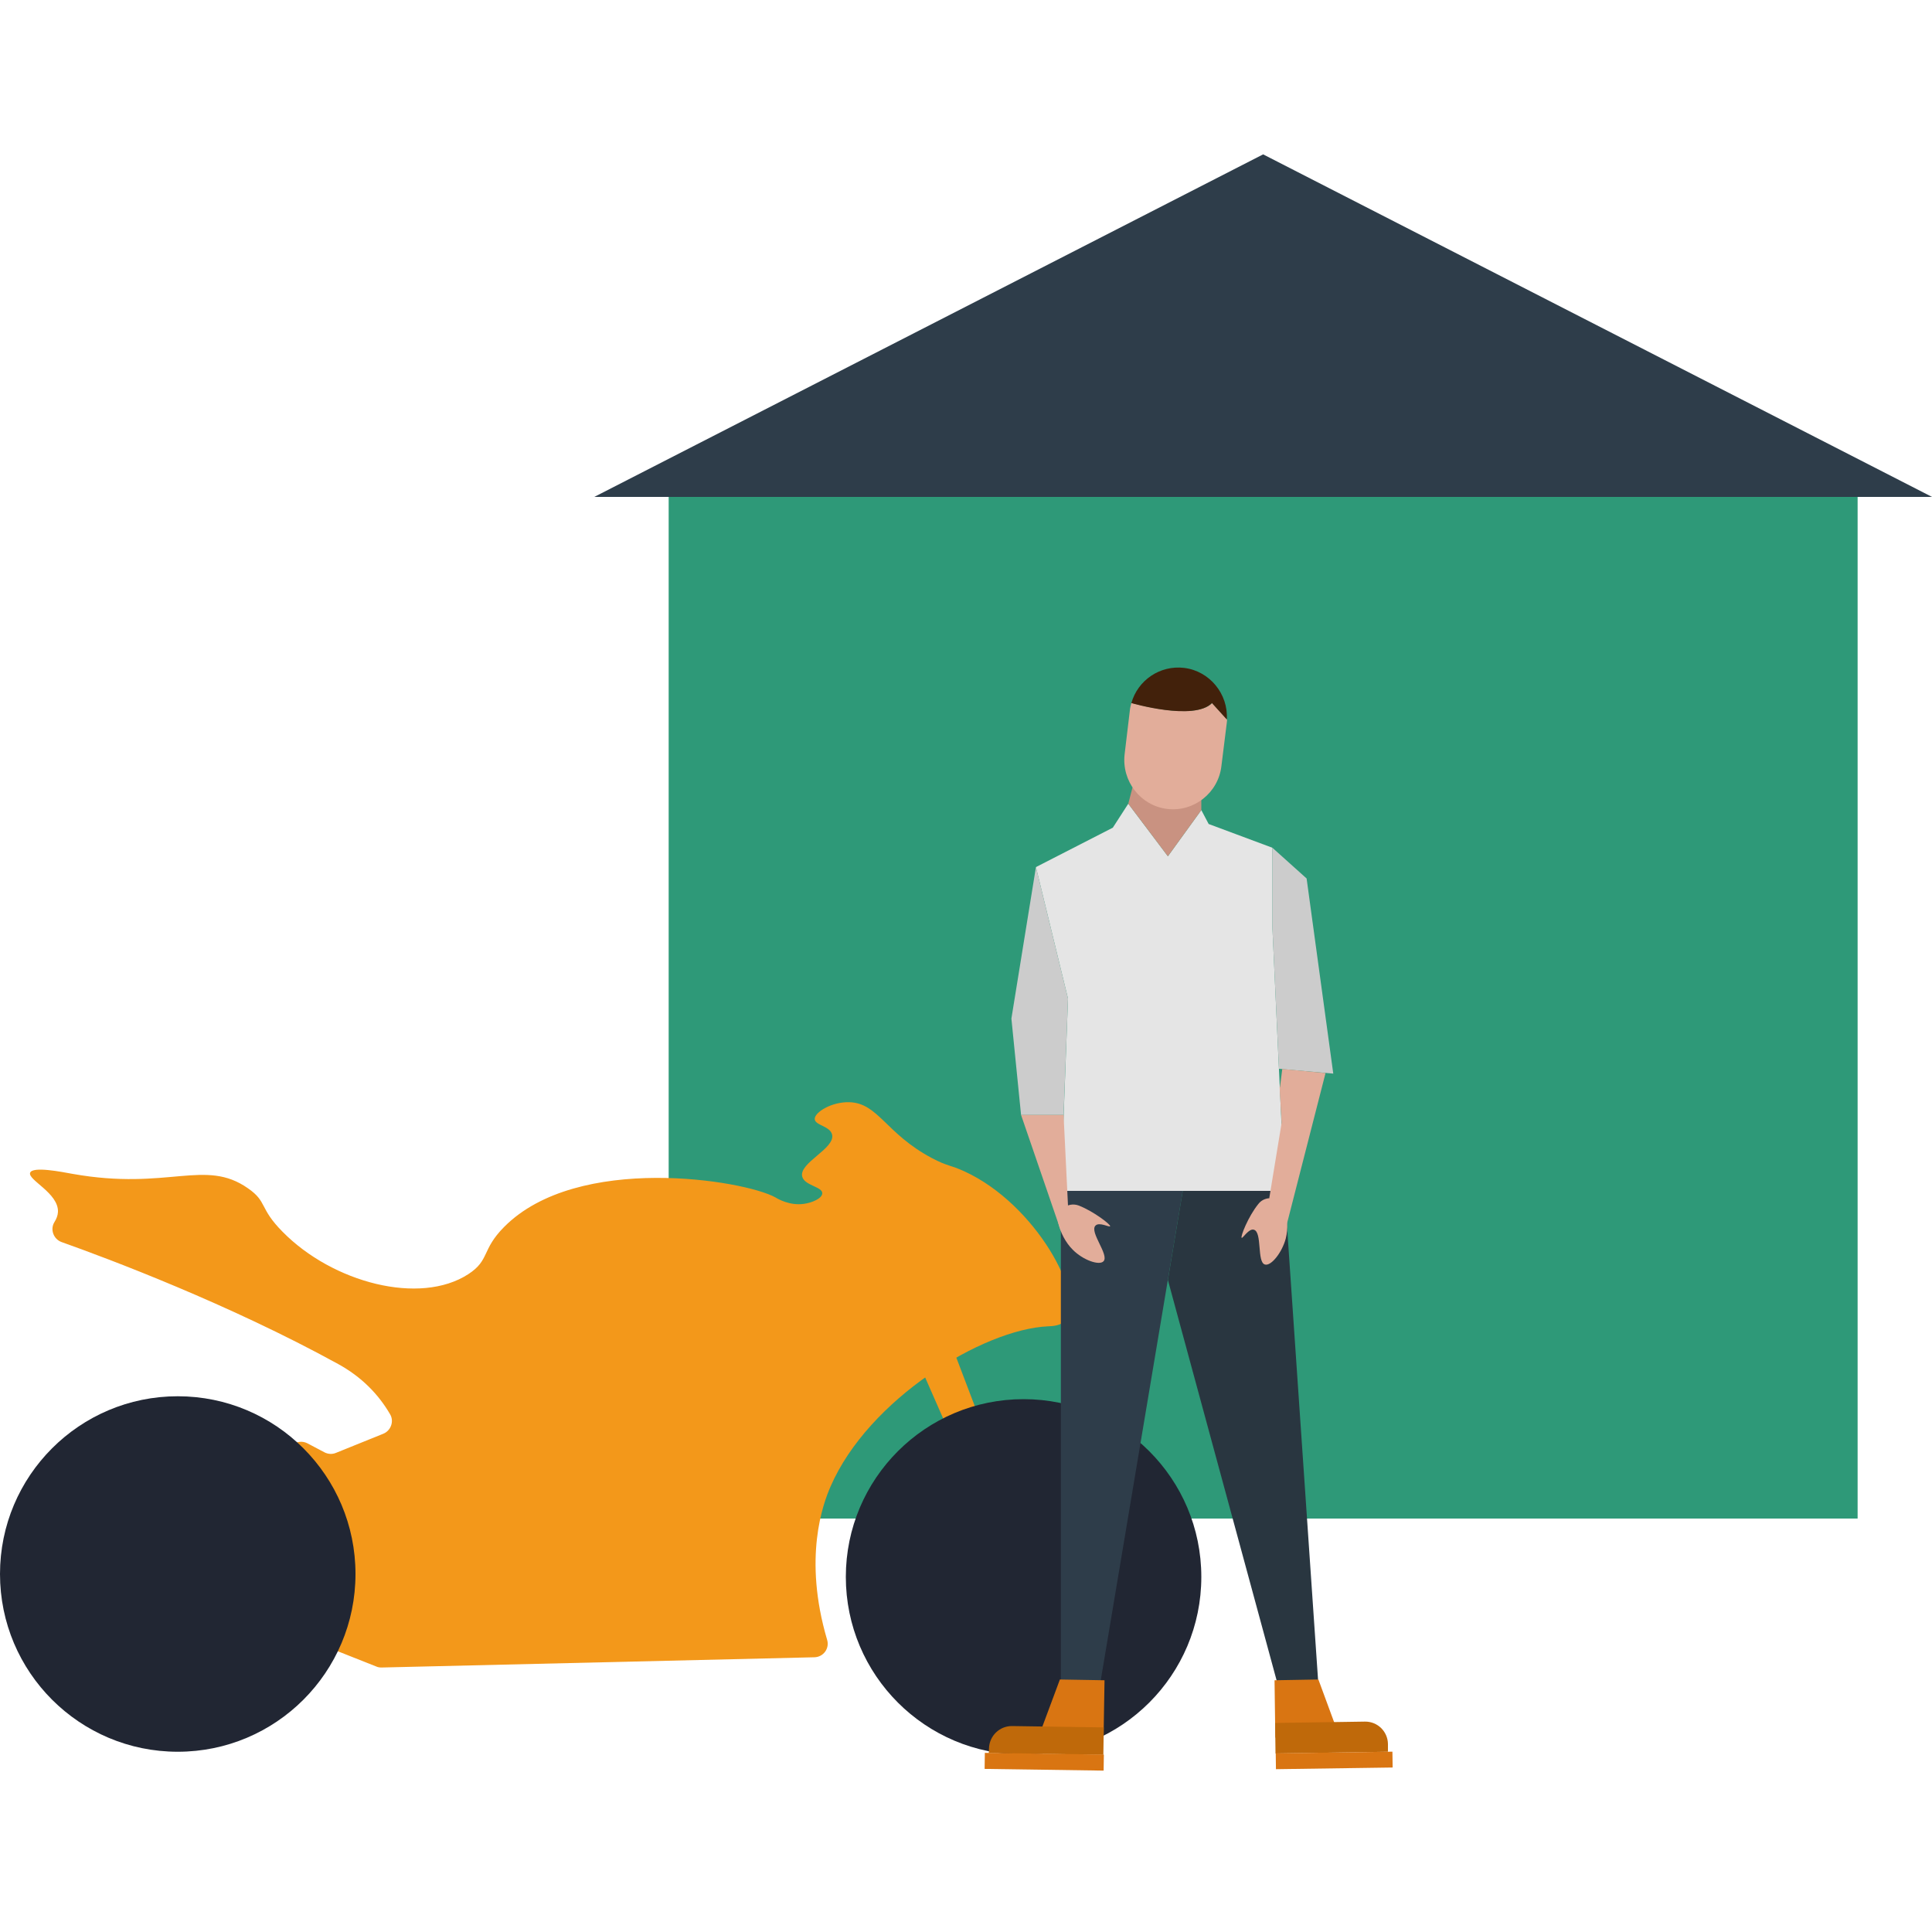 <svg xmlns="http://www.w3.org/2000/svg" xmlns:xlink="http://www.w3.org/1999/xlink" id="Layer_1" x="0px" y="0px" viewBox="0 0 1000 1000" style="enable-background:new 0 0 1000 1000;" xml:space="preserve"><style type="text/css">	.st0{fill:#2E9978;}	.st1{fill:#2E3D4A;}	.st2{fill:#F3981A;}	.st3{fill:#212633;}	.st4{fill:#293640;}	.st5{fill:#E5E5E5;}	.st6{fill:#CCCCCC;}	.st7{fill:#E2AD9A;}	.st8{fill:#C99281;}	.st9{fill:#D97512;}	.st10{fill:#BF690A;}	.st11{fill:#42210B;}</style><g>	<g>		<g>			<rect x="346.1" y="257.2" class="st0" width="615.4" height="528.8"></rect>			<polygon class="st1" points="653.8,79.9 307.6,257.2 1000,257.2    "></polygon>		</g>	</g>	<g>		<g>			<path class="st2" d="M499.2,606.3c-7.4-3.4-8.8-2.6-16.9-6.9c-23.9-12.7-27.7-28.4-42.6-28.9c-9.2-0.3-18.1,5.2-18,8.7    c0.1,3.3,8,3.6,9,8.1c1.6,7.2-17.1,14.5-15.5,21.6c1.1,4.8,10.6,5.3,10.4,8.8c-0.1,2.6-5.2,4.8-9.4,5.4    c-7.4,1.1-13.7-2.6-14.8-3.3c-16.1-9-102.5-23.1-140.5,15.3c-11.8,11.9-7.3,17.1-18.5,24.4c-25.1,16.3-70.2,4.4-96.1-21.9    c-12.3-12.4-7.8-15.5-17.9-22.5c-22.3-15.7-41.3,1.3-90.8-7.5c-6-1.1-20.7-4-22-0.6c-1.4,3.7,14.8,10.5,14.4,20.3    c-0.1,1.9-0.8,3.6-1.8,5.2c-2.4,3.8-0.5,8.9,3.7,10.4c24.5,8.7,86.7,32.1,143.1,63.1c12.2,6.7,20.9,15.7,26.9,26    c2.2,3.7,0.4,8.5-3.5,10.1l-24.5,9.9c-1.9,0.8-4.1,0.7-6-0.3l-8.7-4.6c-5.3-2.8-11.5,1.8-10.3,7.7l19.4,93.8    c0.5,2.3,2.1,4.3,4.3,5.2l22.2,8.8c0.9,0.4,1.8,0.5,2.8,0.5l223.9-5.3c4.7-0.1,8-4.6,6.6-9.1c-12.5-42.4-2.1-70.4,1.8-79.3    c19.6-45.2,78.8-81.4,112.6-82.9c2.2-0.1,6.7-0.2,9.3-3.3C561.7,671.3,536.4,623.4,499.2,606.3z"></path>			<circle class="st3" cx="92" cy="814.7" r="92"></circle>			<polygon class="st2" points="470.7,694.4 493.5,746.3 509.3,740.3 488.1,684.6    "></polygon>			<circle class="st3" cx="529.8" cy="816.2" r="92"></circle>		</g>	</g>	<g>		<g>			<polygon class="st1" points="549.1,870.6 569.6,870.6 612.2,616.4 549.1,616.4    "></polygon>			<polygon class="st4" points="612.2,616.4 664.9,616.4 682.3,870.6 661,870.6 604.5,662.5    "></polygon>			<polygon class="st5" points="549.1,616.4 552.8,516.9 536.2,448.8 576,428.4 584,416 604.5,443.2 621.8,419.3 625.6,426.5     658.6,438.8 658.6,480.2 664.9,616.4    "></polygon>			<polygon class="st6" points="536.2,448.8 523.5,527.2 528.5,577.1 550.5,577.1 552.8,516.9    "></polygon>			<polygon class="st6" points="658.6,438.8 676.3,454.7 690.1,555.7 662,553.2 659.7,504 658.6,480.2    "></polygon>			<polygon class="st7" points="528.5,577.1 549.1,637.1 549.1,616.4 550.5,577.1    "></polygon>			<polygon class="st7" points="686.1,555.4 666.1,633.5 662.5,562.8 663.7,553.3    "></polygon>			<path class="st7" d="M574.6,634.7c-0.3,0.7-5.7-2.4-7.6-0.3c-3.2,3.3,7.2,15.1,4.2,18.4c-2.1,2.4-10.6-0.5-16-6    c-3.7-3.7-6.3-8.9-7.4-13.6c-0.7-2.7,0.2-5.7,2.3-7.6l0.1-0.1c2.2-2,5.3-2.6,8.2-1.5C566.1,627,575,633.9,574.6,634.7z"></path>			<path class="st7" d="M642.7,640.7c0.5,0.4,3.7-5,6.3-4.2c4.4,1.2,1.5,16.8,5.7,18c3.1,1,8.8-6,10.8-13.4c1.3-5.1,0.9-11-0.5-15.5    c-0.9-2.7-3.1-4.8-5.8-5.3c-0.1,0-0.1,0-0.2,0c-2.9-0.5-5.9,0.5-7.7,2.9C646.1,629.6,641.9,640.2,642.7,640.7z"></path>			<polygon class="st7" points="552.8,624.1 550.5,577.1 539.5,588.4 546.2,619.3 548.6,629.6    "></polygon>			<polygon class="st7" points="657,620 663.4,581 662.3,562.5 673,570.1 671.3,594.1 667.8,622.4 666.1,630.8 659.3,631.2    "></polygon>			<polygon class="st8" points="586.2,407.5 584,416 604.5,443.2 621.8,419.3 621.8,407.5    "></polygon>			<g>				<polygon class="st9" points="571.2,899.9 537.4,899.4 548.6,869.3 571.7,869.7     "></polygon>				<path class="st10" d="M511.8,907.4l59.3,0.9l0.2-14.2l-47.4-0.7c-6.5-0.1-11.9,5.1-12,11.7L511.8,907.4z"></path>									<rect x="536.2" y="881.2" transform="matrix(1.433614e-02 -1 1 1.433614e-02 -379.253 1439.148)" class="st9" width="8.3" height="61.6"></rect>			</g>			<g>				<polygon class="st9" points="660.1,899.4 693.3,898.9 682.4,869.3 659.7,869.7     "></polygon>				<path class="st10" d="M718.4,906.7l-58.2,0.9l-0.2-15.8l46.5-0.7c6.4-0.1,11.8,5,11.9,11.6V906.7z"></path>									<rect x="660.3" y="907" transform="matrix(1 -1.433614e-02 1.433614e-02 1 -12.991 9.993)" class="st9" width="60.4" height="8.2"></rect>			</g>			<path class="st7" d="M585.6,363.8c-0.3,1.3-0.7,2.6-0.8,4l-2.7,22.6c-1.6,13.9,8.2,26.6,22,28.3c13.8,1.7,26.5-8.3,28.1-22.2    L635,374c0.1-0.5,0.1-1.1,0.1-1.6l-7.7-8.5C618,373.3,585.6,363.8,585.6,363.8z"></path>			<path class="st11" d="M612.9,345.7L612.9,345.7c-12.5-1.5-24,6.4-27.3,18.2c0,0,32.4,9.5,41.7,0l7.7,8.5    C635.8,359.2,626.1,347.3,612.9,345.7z"></path>		</g>	</g></g></svg>